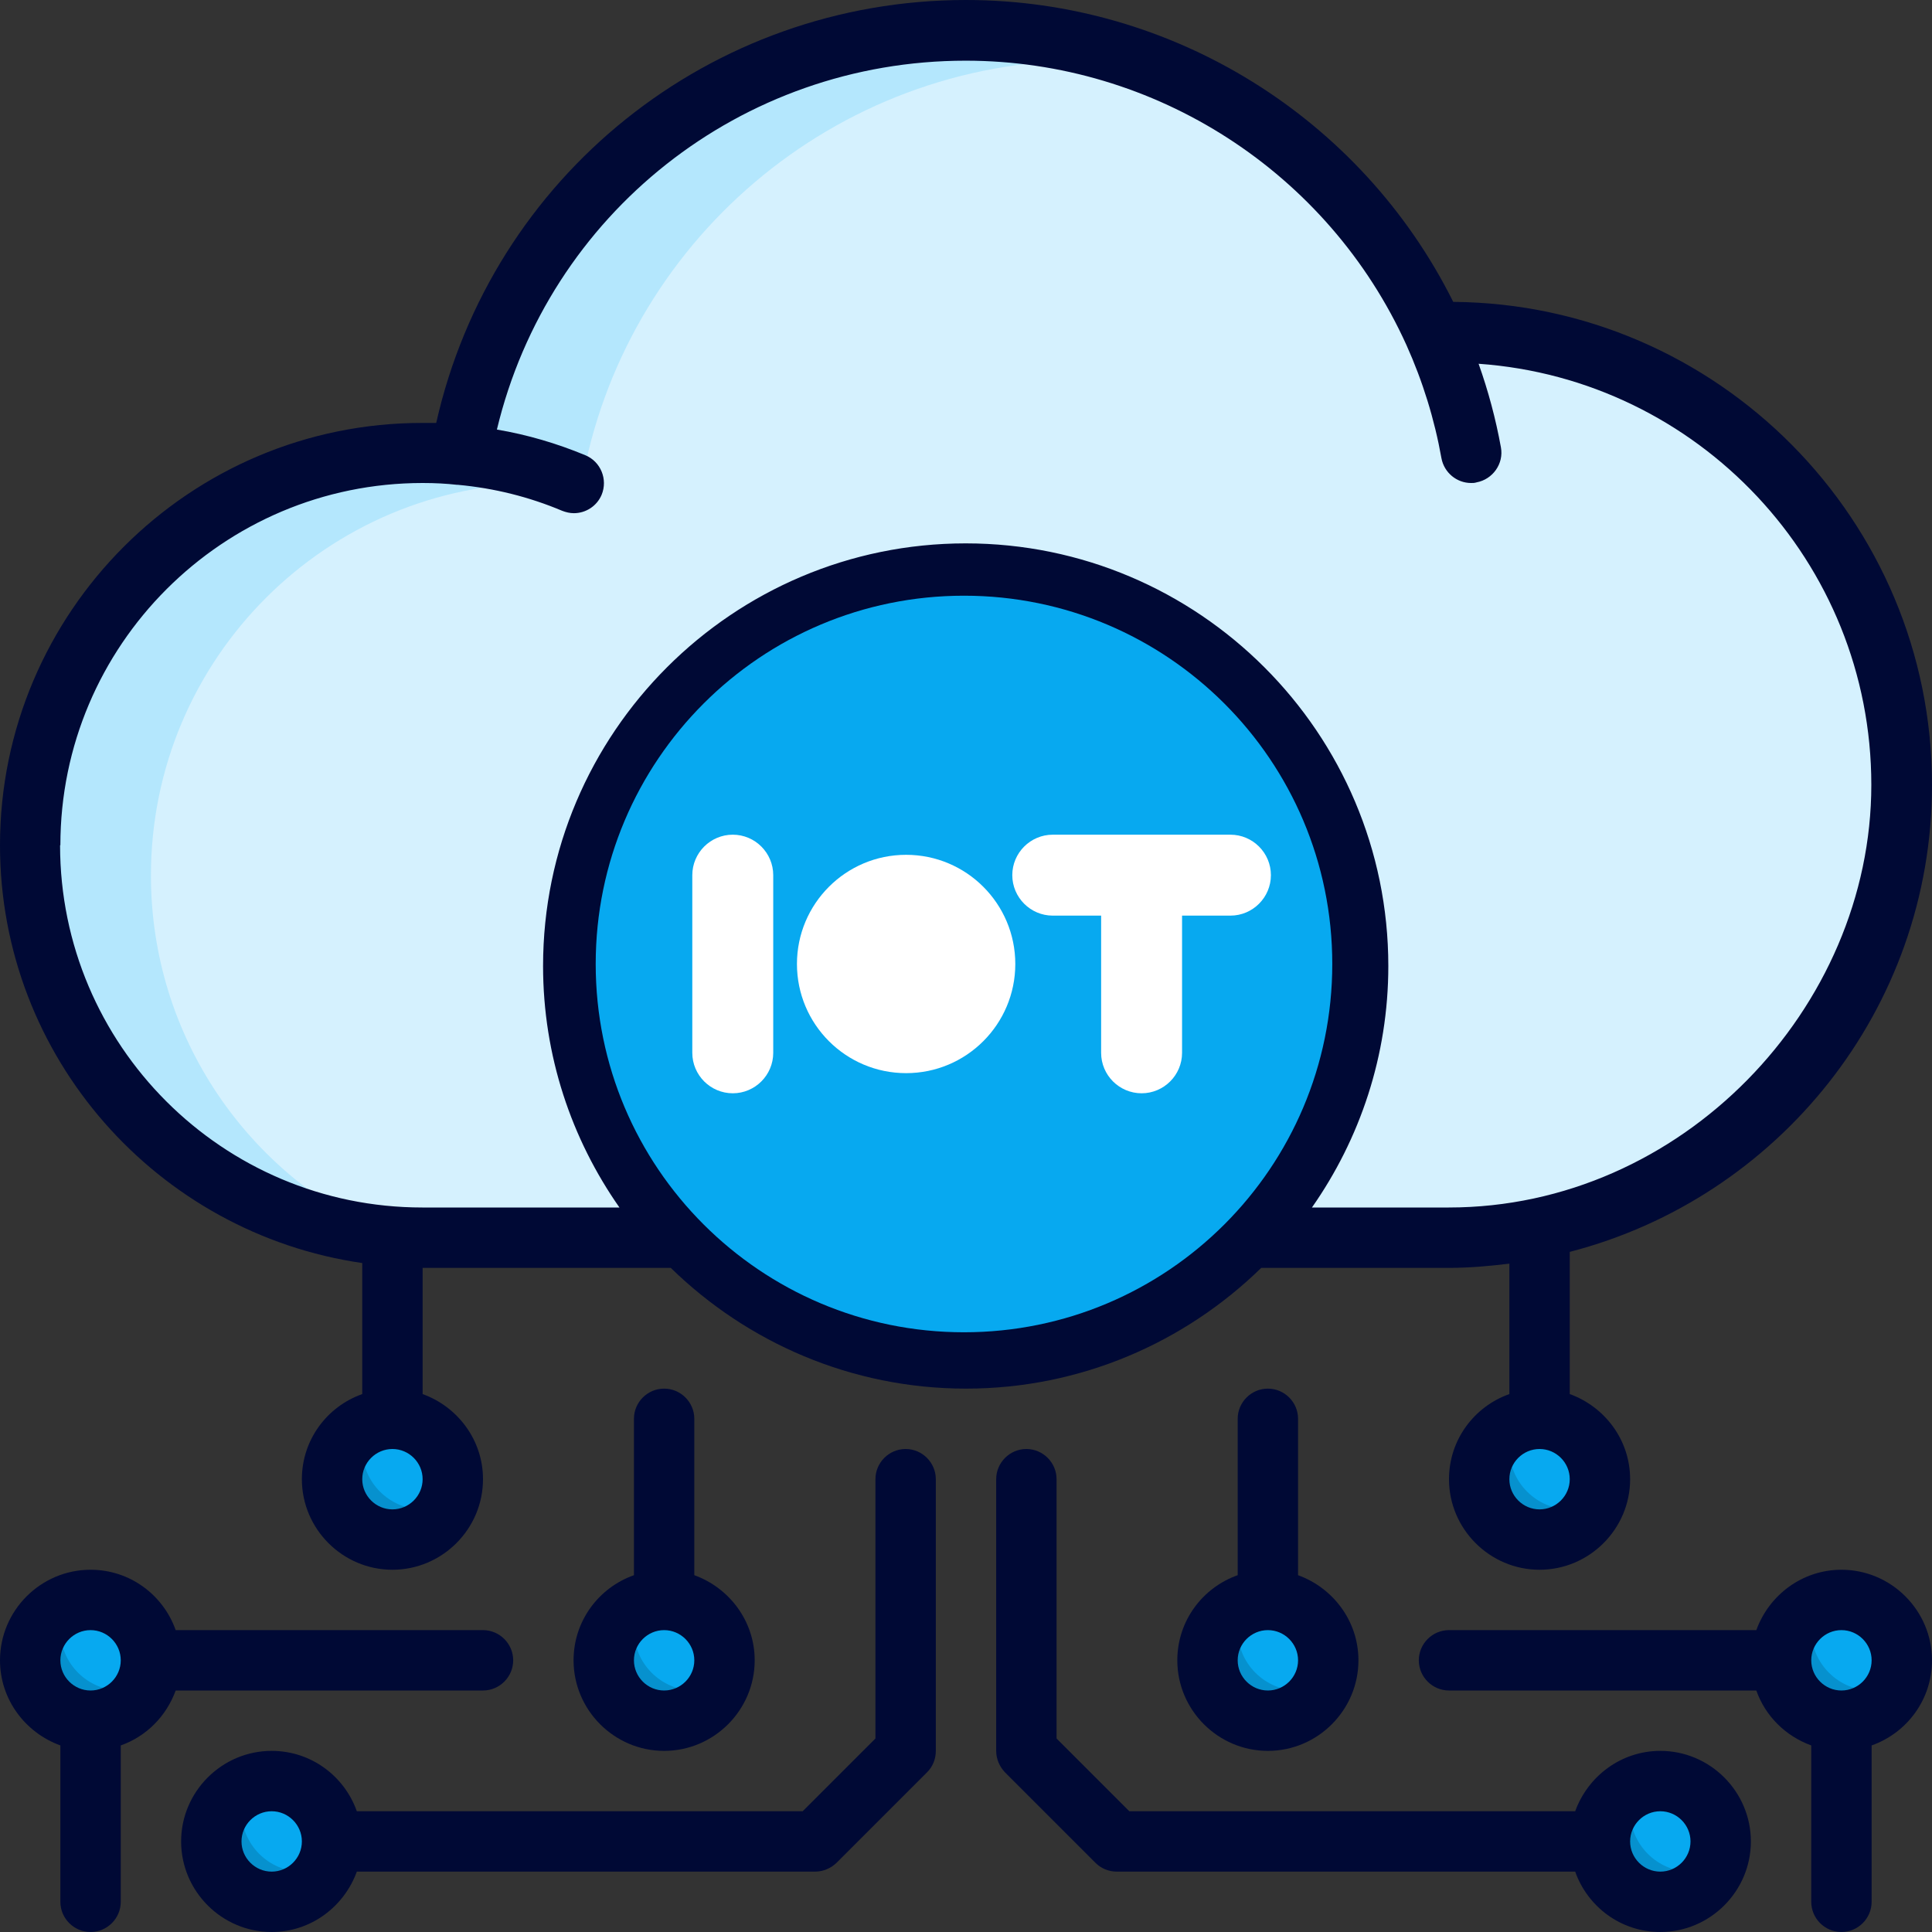 <?xml version="1.0" encoding="utf-8"?>
<svg xmlns="http://www.w3.org/2000/svg" fill="none" height="120" viewBox="0 0 120 120" width="120">
  <rect x="0" y="0" width="120" height="120" fill="#333333" stroke="none"/>
  <g>
    <path d="M5.625 106.875C7.696 106.875 9.375 105.196 9.375 103.125C9.375 101.054 7.696 99.375 5.625 99.375C3.554 99.375 1.875 101.054 1.875 103.125C1.875 105.196 3.554 106.875 5.625 106.875Z" fill="#07A9F0"/>
    <path d="M9.037 104.663C8.456 105.957 7.144 106.875 5.625 106.875C3.562 106.875 1.875 105.188 1.875 103.125C1.875 101.607 2.794 100.294 4.088 99.713C3.862 100.182 3.75 100.707 3.75 101.25C3.75 103.313 5.438 105 7.5 105C8.044 105 8.569 104.888 9.037 104.663Z" fill="#0691CE"/>
    <path d="M24.375 95.625C26.446 95.625 28.125 93.946 28.125 91.875C28.125 89.804 26.446 88.125 24.375 88.125C22.304 88.125 20.625 89.804 20.625 91.875C20.625 93.946 22.304 95.625 24.375 95.625Z" fill="#07A9F0"/>
    <path d="M27.788 93.413C27.206 94.707 25.894 95.625 24.375 95.625C22.312 95.625 20.625 93.938 20.625 91.875C20.625 90.357 21.544 89.044 22.837 88.463C22.613 88.932 22.5 89.457 22.5 90C22.5 92.063 24.188 93.75 26.25 93.75C26.794 93.75 27.319 93.638 27.788 93.413Z" fill="#0691CE"/>
    <path d="M16.875 118.125C18.946 118.125 20.625 116.446 20.625 114.375C20.625 112.304 18.946 110.625 16.875 110.625C14.804 110.625 13.125 112.304 13.125 114.375C13.125 116.446 14.804 118.125 16.875 118.125Z" fill="#07A9F0"/>
    <path d="M20.288 115.913C19.706 117.207 18.394 118.125 16.875 118.125C14.812 118.125 13.125 116.438 13.125 114.375C13.125 112.857 14.044 111.544 15.338 110.963C15.113 111.432 15 111.957 15 112.5C15 114.563 16.688 116.25 18.75 116.25C19.294 116.25 19.819 116.138 20.288 115.913Z" fill="#0691CE"/>
    <path d="M41.25 106.875C43.321 106.875 45 105.196 45 103.125C45 101.054 43.321 99.375 41.25 99.375C39.179 99.375 37.5 101.054 37.5 103.125C37.5 105.196 39.179 106.875 41.25 106.875Z" fill="#07A9F0"/>
    <path d="M44.663 104.663C44.081 105.957 42.769 106.875 41.25 106.875C39.188 106.875 37.5 105.188 37.5 103.125C37.5 101.607 38.419 100.294 39.712 99.713C39.487 100.182 39.375 100.707 39.375 101.25C39.375 103.313 41.062 105 43.125 105C43.669 105 44.194 104.888 44.663 104.663Z" fill="#0691CE"/>
    <path d="M78.75 106.875C80.821 106.875 82.5 105.196 82.5 103.125C82.5 101.054 80.821 99.375 78.75 99.375C76.679 99.375 75 101.054 75 103.125C75 105.196 76.679 106.875 78.75 106.875Z" fill="#07A9F0"/>
    <path d="M82.162 104.663C81.581 105.957 80.269 106.875 78.75 106.875C76.688 106.875 75 105.188 75 103.125C75 101.607 75.919 100.294 77.213 99.713C76.987 100.182 76.875 100.707 76.875 101.25C76.875 103.313 78.562 105 80.625 105C81.169 105 81.694 104.888 82.162 104.663Z" fill="#0691CE"/>
    <path d="M95.625 95.625C97.696 95.625 99.375 93.946 99.375 91.875C99.375 89.804 97.696 88.125 95.625 88.125C93.554 88.125 91.875 89.804 91.875 91.875C91.875 93.946 93.554 95.625 95.625 95.625Z" fill="#07A9F0"/>
    <path d="M99.037 93.413C98.456 94.707 97.144 95.625 95.625 95.625C93.562 95.625 91.875 93.938 91.875 91.875C91.875 90.357 92.794 89.044 94.088 88.463C93.862 88.932 93.75 89.457 93.75 90C93.75 92.063 95.438 93.75 97.5 93.75C98.044 93.75 98.569 93.638 99.037 93.413Z" fill="#0691CE"/>
    <path d="M114.375 106.875C116.446 106.875 118.125 105.196 118.125 103.125C118.125 101.054 116.446 99.375 114.375 99.375C112.304 99.375 110.625 101.054 110.625 103.125C110.625 105.196 112.304 106.875 114.375 106.875Z" fill="#07A9F0"/>
    <path d="M117.787 104.663C117.206 105.957 115.894 106.875 114.375 106.875C112.312 106.875 110.625 105.188 110.625 103.125C110.625 101.607 111.544 100.294 112.838 99.713C112.613 100.182 112.5 100.707 112.5 101.25C112.5 103.313 114.188 105 116.25 105C116.794 105 117.319 104.888 117.787 104.663Z" fill="#0691CE"/>
    <path d="M103.125 118.125C105.196 118.125 106.875 116.446 106.875 114.375C106.875 112.304 105.196 110.625 103.125 110.625C101.054 110.625 99.375 112.304 99.375 114.375C99.375 116.446 101.054 118.125 103.125 118.125Z" fill="#07A9F0"/>
    <path d="M106.537 115.913C105.956 117.207 104.644 118.125 103.125 118.125C101.062 118.125 99.375 116.438 99.375 114.375C99.375 112.857 100.294 111.544 101.588 110.963C101.363 111.432 101.25 111.957 101.25 112.5C101.25 114.563 102.938 116.25 105 116.25C105.544 116.25 106.069 116.138 106.537 115.913Z" fill="#0691CE"/>
    <path d="M118.125 48.75C118.125 64.275 105.525 76.875 90 76.875H26.25C12.787 76.875 1.875 65.963 1.875 52.5C1.875 39.038 12.787 28.125 26.25 28.125C26.962 28.125 27.656 28.163 28.331 28.238C28.425 28.238 28.519 28.238 28.613 28.256C28.837 27 29.119 25.781 29.475 24.6C33.394 11.456 45.581 1.875 60 1.875C72.938 1.875 84.075 9.581 89.081 20.644C89.381 20.625 89.7 20.625 90 20.625C91.031 20.625 92.044 20.681 93.037 20.794C107.137 22.312 118.125 34.256 118.125 48.75Z" fill="#D5F1FE"/>
    <path d="M60 84.375C73.462 84.375 84.375 73.462 84.375 60C84.375 46.538 73.462 35.625 60 35.625C46.538 35.625 35.625 46.538 35.625 60C35.625 73.462 46.538 84.375 60 84.375Z" fill="#FFC14F"/>
    <path d="M60 1.875C64.05 1.875 67.931 2.644 71.513 4.013C70.2 3.844 68.869 3.75 67.5 3.75C51.769 3.75 38.7 15.15 36.112 30.131C35.344 30.038 34.556 30 33.75 30C20.288 30 9.375 40.913 9.375 54.375C9.375 64.406 15.45 73.031 24.113 76.763C11.644 75.694 1.875 65.25 1.875 52.5C1.875 39.038 12.787 28.125 26.25 28.125C27.056 28.125 27.844 28.163 28.613 28.256C31.2 13.275 44.269 1.875 60 1.875Z" fill="#B4E7FD"/>
    <path d="M60 76.875C62.071 76.875 63.75 75.196 63.75 73.125C63.75 71.054 62.071 69.375 60 69.375C57.929 69.375 56.25 71.054 56.25 73.125C56.25 75.196 57.929 76.875 60 76.875Z" fill="#865CB2"/>
    <path d="M63.413 74.663C62.831 75.957 61.519 76.875 60 76.875C57.938 76.875 56.25 75.188 56.25 73.125C56.25 71.607 57.169 70.294 58.462 69.713C58.237 70.182 58.125 70.707 58.125 71.25C58.125 73.313 59.812 75 61.875 75C62.419 75 62.944 74.888 63.413 74.663Z" fill="#754CA0"/>
    <path d="M90 78.75C91.275 78.75 92.513 78.638 93.75 78.487V86.588C91.575 87.356 90 89.419 90 91.875C90 94.969 92.531 97.5 95.625 97.5C98.719 97.5 101.25 94.969 101.25 91.875C101.25 89.438 99.675 87.375 97.5 86.588V77.756C110.419 74.419 120 62.7 120 48.75C120 32.288 106.688 18.881 90.263 18.75C84.562 7.312 72.825 0 60 0C44.119 0 30.544 10.95 27.094 26.269C26.812 26.269 26.531 26.269 26.25 26.269C11.775 26.25 0 38.025 0 52.5C0 65.7 9.806 76.612 22.5 78.45V86.588C20.325 87.356 18.75 89.419 18.75 91.875C18.75 94.969 21.281 97.5 24.375 97.5C27.469 97.5 30 94.969 30 91.875C30 89.438 28.425 87.375 26.25 86.588V78.75H41.663C46.406 83.381 52.875 86.25 60 86.25C67.125 86.25 73.594 83.381 78.338 78.75H90ZM95.625 93.75C94.594 93.75 93.75 92.906 93.75 91.875C93.75 90.844 94.594 90 95.625 90C96.656 90 97.5 90.844 97.5 91.875C97.5 92.906 96.656 93.75 95.625 93.75ZM24.375 93.75C23.344 93.75 22.5 92.906 22.5 91.875C22.5 90.844 23.344 90 24.375 90C25.406 90 26.25 90.844 26.25 91.875C26.25 92.906 25.406 93.75 24.375 93.75ZM3.75 52.5C3.75 40.087 13.838 30 26.25 30C27.038 30 27.731 30.038 28.387 30.113H28.406H28.444C30.694 30.319 32.869 30.863 34.913 31.725C35.156 31.819 35.4 31.875 35.644 31.875C36.375 31.875 37.069 31.444 37.369 30.731C37.763 29.775 37.312 28.669 36.356 28.275C34.594 27.544 32.756 27 30.863 26.681C34.069 13.294 46.013 3.769 59.981 3.769C71.756 3.769 82.5 10.706 87.356 21.431C88.369 23.681 89.1 26.044 89.531 28.462C89.7 29.363 90.487 30 91.369 30C91.481 30 91.594 30 91.706 29.962C92.719 29.775 93.412 28.8 93.225 27.788C92.906 26.025 92.438 24.281 91.838 22.594C105.45 23.55 116.231 34.894 116.231 48.75C116.231 62.606 104.456 75 89.981 75H81.487C84.469 70.744 86.231 65.569 86.231 60C86.231 45.525 74.456 33.75 59.981 33.75C45.506 33.75 33.731 45.525 33.731 60C33.731 65.569 35.494 70.744 38.475 75H26.231C13.819 75 3.731 64.912 3.731 52.5H3.75ZM37.5 60C37.5 47.587 47.587 37.5 60 37.5C72.412 37.5 82.5 47.587 82.5 60C82.5 72.412 72.412 82.5 60 82.5C47.587 82.5 37.5 72.412 37.5 60Z" fill="#000935"/>
    <path d="M103.125 108.75C100.688 108.75 98.625 110.325 97.838 112.5H70.144L65.625 107.981V91.875C65.625 90.844 64.781 90 63.75 90C62.719 90 61.875 90.844 61.875 91.875V108.75C61.875 109.256 62.081 109.725 62.419 110.081L68.044 115.706C68.4 116.062 68.869 116.25 69.375 116.25H97.838C98.606 118.425 100.669 120 103.125 120C106.219 120 108.75 117.469 108.75 114.375C108.75 111.281 106.219 108.75 103.125 108.75ZM103.125 116.25C102.094 116.25 101.25 115.406 101.25 114.375C101.25 113.344 102.094 112.5 103.125 112.5C104.156 112.5 105 113.344 105 114.375C105 115.406 104.156 116.25 103.125 116.25Z" fill="#000935"/>
    <path d="M66.301 61.594C62.439 59.513 57.582 59.513 53.72 61.594C52.801 62.082 52.464 63.225 52.97 64.144C53.307 64.763 53.945 65.119 54.62 65.119C54.92 65.119 55.22 65.044 55.52 64.894C58.276 63.394 61.764 63.394 64.539 64.894C65.439 65.382 66.582 65.044 67.089 64.144C67.576 63.225 67.239 62.1 66.339 61.594H66.301Z" fill="#000935"/>
    <path d="M69.9 55.031C66.844 53.344 63.525 52.5 60 52.5C56.475 52.5 53.138 53.362 50.1 55.031C49.2 55.538 48.863 56.681 49.369 57.581C49.875 58.481 51.019 58.819 51.919 58.312C56.888 55.556 63.131 55.556 68.1 58.312C68.381 58.462 68.7 58.538 69 58.538C69.656 58.538 70.294 58.181 70.65 57.562C71.156 56.663 70.819 55.519 69.919 55.013L69.9 55.031Z" fill="#000935"/>
    <path d="M73.499 48.45C65.267 43.931 54.711 43.931 46.498 48.45C45.599 48.956 45.261 50.081 45.767 51C46.273 51.9 47.417 52.237 48.317 51.731C55.442 47.812 64.592 47.812 71.717 51.731C71.999 51.881 72.317 51.956 72.617 51.956C73.273 51.956 73.93 51.6 74.267 50.981C74.773 50.081 74.436 48.937 73.536 48.431L73.499 48.45Z" fill="#000935"/>
    <path d="M114.375 97.5C111.938 97.5 109.875 99.075 109.088 101.25H90C88.969 101.25 88.125 102.094 88.125 103.125C88.125 104.156 88.969 105 90 105H109.088C109.65 106.594 110.906 107.831 112.5 108.412V118.125C112.5 119.156 113.344 120 114.375 120C115.406 120 116.25 119.156 116.25 118.125V108.412C118.425 107.644 120 105.581 120 103.125C120 100.031 117.469 97.5 114.375 97.5ZM114.375 105C113.344 105 112.5 104.156 112.5 103.125C112.5 102.094 113.344 101.25 114.375 101.25C115.406 101.25 116.25 102.094 116.25 103.125C116.25 104.156 115.406 105 114.375 105Z" fill="#000935"/>
    <path d="M78.75 86.25C77.719 86.25 76.875 87.094 76.875 88.125V97.838C74.7 98.606 73.125 100.669 73.125 103.125C73.125 106.219 75.656 108.75 78.75 108.75C81.844 108.75 84.375 106.219 84.375 103.125C84.375 100.688 82.8 98.625 80.625 97.838V88.125C80.625 87.094 79.781 86.25 78.75 86.25ZM78.75 105C77.719 105 76.875 104.156 76.875 103.125C76.875 102.094 77.719 101.25 78.75 101.25C79.781 101.25 80.625 102.094 80.625 103.125C80.625 104.156 79.781 105 78.75 105Z" fill="#000935"/>
    <path d="M60 67.5C56.906 67.5 54.375 70.031 54.375 73.125C54.375 76.219 56.906 78.75 60 78.75C63.094 78.75 65.625 76.219 65.625 73.125C65.625 70.031 63.094 67.5 60 67.5ZM60 75C58.969 75 58.125 74.156 58.125 73.125C58.125 72.094 58.969 71.25 60 71.25C61.031 71.25 61.875 72.094 61.875 73.125C61.875 74.156 61.031 75 60 75Z" fill="#000935"/>
    <path d="M56.25 90C55.219 90 54.375 90.844 54.375 91.875V107.981L49.856 112.5H22.163C21.394 110.325 19.331 108.75 16.875 108.75C13.781 108.75 11.25 111.281 11.25 114.375C11.25 117.469 13.781 120 16.875 120C19.312 120 21.375 118.425 22.163 116.25H50.625C51.131 116.25 51.6 116.044 51.956 115.706L57.581 110.081C57.938 109.725 58.125 109.256 58.125 108.75V91.875C58.125 90.844 57.281 90 56.25 90ZM16.875 116.25C15.844 116.25 15 115.406 15 114.375C15 113.344 15.844 112.5 16.875 112.5C17.906 112.5 18.75 113.344 18.75 114.375C18.75 115.406 17.906 116.25 16.875 116.25Z" fill="#000935"/>
    <path d="M10.912 105H30C31.031 105 31.875 104.156 31.875 103.125C31.875 102.094 31.031 101.25 30 101.25H10.912C10.144 99.075 8.081 97.5 5.625 97.5C2.531 97.5 0 100.031 0 103.125C0 105.562 1.575 107.625 3.75 108.412V118.125C3.75 119.156 4.594 120 5.625 120C6.656 120 7.5 119.156 7.5 118.125V108.412C9.094 107.85 10.331 106.594 10.912 105ZM5.625 105C4.594 105 3.75 104.156 3.75 103.125C3.75 102.094 4.594 101.25 5.625 101.25C6.656 101.25 7.5 102.094 7.5 103.125C7.5 104.156 6.656 105 5.625 105Z" fill="#000935"/>
    <path d="M41.25 86.25C40.219 86.25 39.375 87.094 39.375 88.125V97.838C37.2 98.606 35.625 100.669 35.625 103.125C35.625 106.219 38.156 108.75 41.25 108.75C44.344 108.75 46.875 106.219 46.875 103.125C46.875 100.688 45.3 98.625 43.125 97.838V88.125C43.125 87.094 42.281 86.25 41.25 86.25ZM41.25 105C40.219 105 39.375 104.156 39.375 103.125C39.375 102.094 40.219 101.25 41.25 101.25C42.281 101.25 43.125 102.094 43.125 103.125C43.125 104.156 42.281 105 41.25 105Z" fill="#000935"/>
    <path d="M59.875 37C66.192 37 71.909 39.561 76.05 43.7C80.189 47.839 82.75 53.558 82.75 59.875C82.75 66.192 80.189 71.909 76.05 76.05C71.911 80.189 66.192 82.75 59.875 82.75C53.558 82.75 47.841 80.189 43.7 76.05C39.559 71.911 37 66.192 37 59.875C37 53.558 39.561 47.841 43.7 43.7C47.839 39.559 53.558 37 59.875 37Z" fill="#07A9F0"/>
    <path d="M45.514 51.844C46.205 51.844 46.834 52.126 47.289 52.581C47.744 53.036 48.027 53.666 48.027 54.357V65.393C48.027 66.084 47.744 66.713 47.289 67.169C46.834 67.624 46.205 67.906 45.514 67.906C44.822 67.906 44.194 67.623 43.738 67.169C43.283 66.713 43 66.084 43 65.393V54.357C43 53.666 43.283 53.037 43.738 52.581C44.194 52.126 44.822 51.844 45.514 51.844Z" fill="white"/>
    <path d="M70.906 51.844H76.424C77.116 51.844 77.744 52.126 78.2 52.581C78.656 53.037 78.938 53.666 78.938 54.357C78.938 55.049 78.656 55.677 78.2 56.133C77.744 56.589 77.116 56.871 76.424 56.871H73.42V65.393C73.42 66.084 73.138 66.713 72.682 67.169C72.226 67.624 71.598 67.906 70.906 67.906C70.215 67.906 69.586 67.623 69.13 67.169C68.674 66.713 68.393 66.084 68.393 65.393V56.871H65.388C64.697 56.871 64.069 56.589 63.613 56.133C63.157 55.677 62.875 55.049 62.875 54.357C62.875 53.666 63.157 53.037 63.613 52.581C64.069 52.126 64.697 51.844 65.388 51.844H70.906Z" fill="white"/>
    <path d="M56.281 53.094C58.153 53.094 59.849 53.853 61.075 55.08C62.302 56.307 63.062 58.002 63.062 59.875C63.062 61.747 62.302 63.442 61.075 64.669C59.849 65.896 58.153 66.655 56.281 66.655C54.408 66.655 52.713 65.896 51.486 64.669C50.26 63.442 49.5 61.747 49.5 59.875C49.5 58.002 50.26 56.307 51.486 55.08C52.713 53.852 54.408 53.094 56.281 53.094Z" fill="white"/>
  </g>
  <defs>
    <clipPath id="clip0_2235_43333">
      <rect fill="white" height="120" width="120"/>
    </clipPath>
  </defs>
</svg>